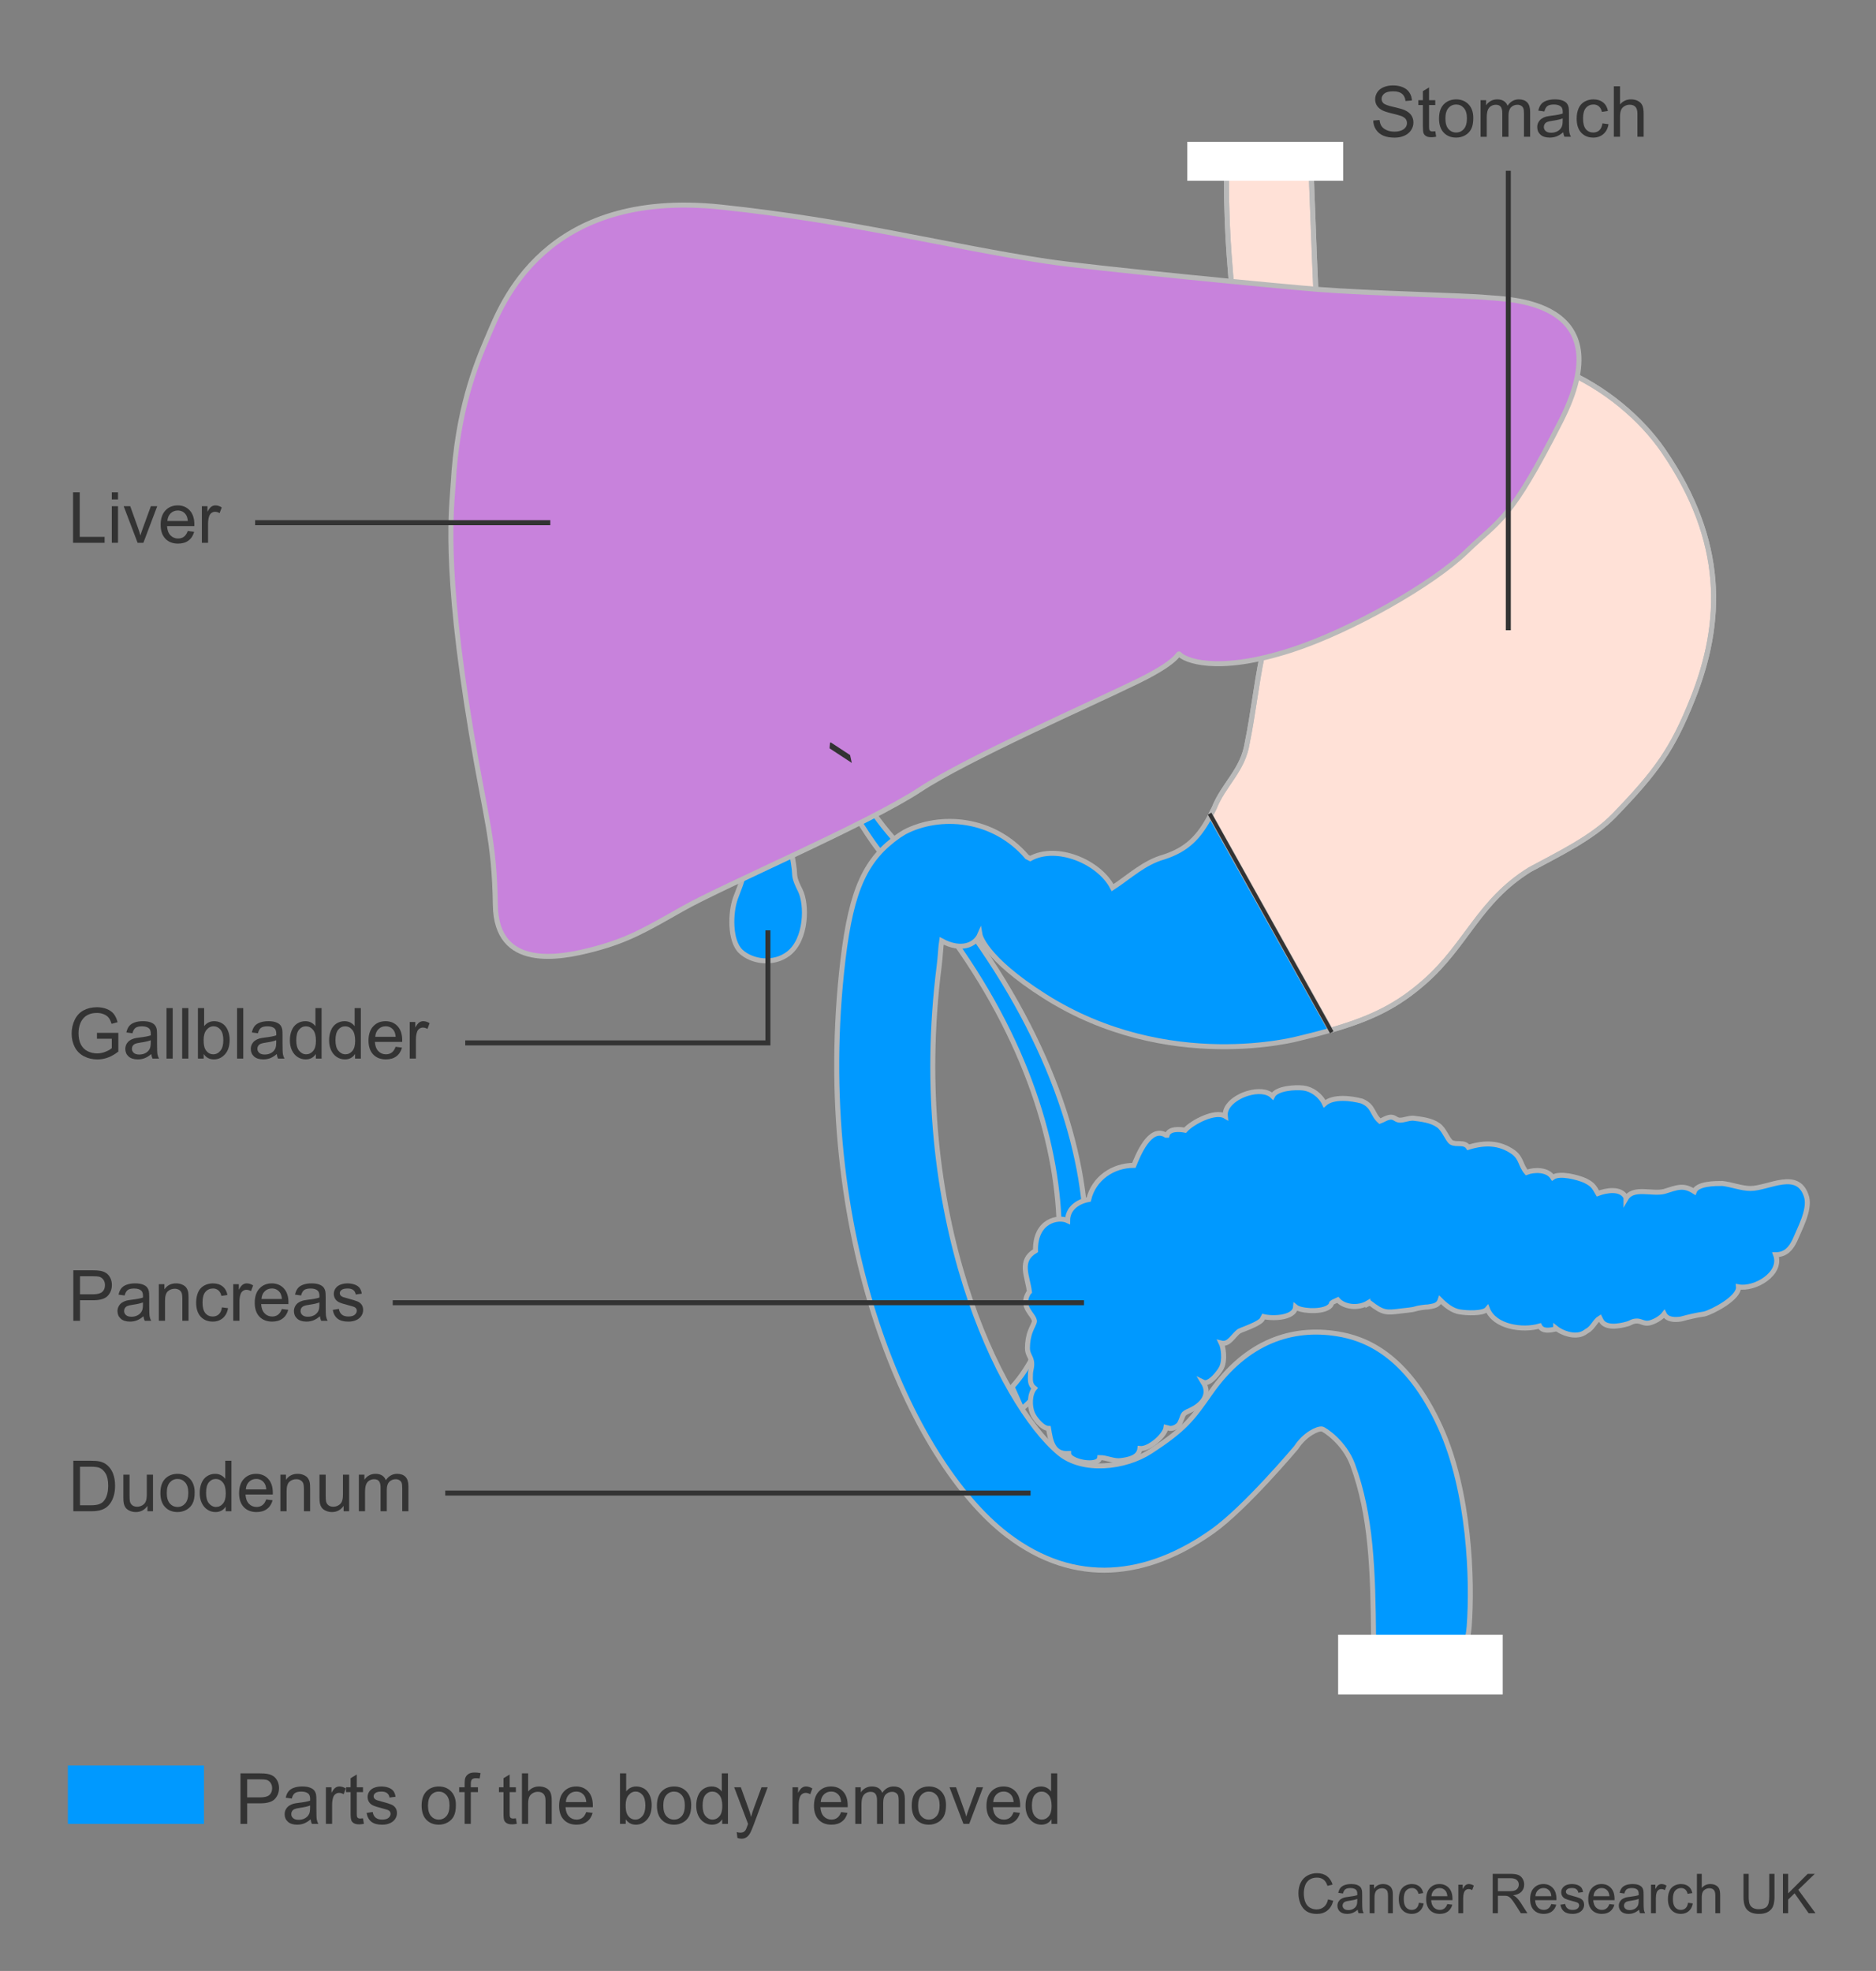 <?xml version="1.0" encoding="UTF-8"?>
<svg xmlns="http://www.w3.org/2000/svg" width="375" height="394.039" xmlns:xlink="http://www.w3.org/1999/xlink" viewBox="0 0 375 394.039">
  <rect x="0" y="0" width="375" height="394.039" fill="#808080" stroke="none"/>
  <defs>
    <style>
      .cls-1 {
        clip-path: url(#clippath);
      }

      .cls-2, .cls-3, .cls-4, .cls-5, .cls-6, .cls-7 {
        stroke-width: 0px;
      }

      .cls-2, .cls-8, .cls-9, .cls-10, .cls-11, .cls-12 {
        fill: none;
      }

      .cls-3 {
        fill: url(#radial-gradient);
      }

      .cls-13 {
        mix-blend-mode: multiply;
      }

      .cls-8 {
        stroke-width: .799px;
      }

      .cls-8, .cls-10, .cls-11 {
        stroke: #333;
      }

      .cls-14 {
        stroke: #b4b4b4;
      }

      .cls-14, .cls-6 {
        fill: #09f;
      }

      .cls-15 {
        fill: #b4dc50;
      }

      .cls-15, .cls-16, .cls-9, .cls-12 {
        stroke: #b9b9b9;
      }

      .cls-16 {
        fill: #ffe1d7;
      }

      .cls-9 {
        stroke-miterlimit: 10;
      }

      .cls-10 {
        stroke-width: 1.124px;
      }

      .cls-17 {
        isolation: isolate;
      }

      .cls-4 {
        fill: #c882dc;
      }

      .cls-5 {
        fill: #333;
      }

      .cls-7 {
        fill: #fff;
      }
    </style>
    <radialGradient id="radial-gradient" cx="296.056" cy="129.645" fx="296.056" fy="129.645" r="133.439" gradientUnits="userSpaceOnUse">
      <stop offset="0" stop-color="#fff"/>
      <stop offset=".253" stop-color="#f7e4d1"/>
      <stop offset="1" stop-color="#e8b29e"/>
    </radialGradient>
    <clipPath id="clippath">
      <path class="cls-2" d="m166.006,147.39l-.289,3.504,4.804,2.763s-1.213-5.256-1.146-5.93l-3.369-.337Z"/>
    </clipPath>
  </defs>
  <g class="cls-17">
    <g id="Layer_1" data-name="Layer 1">
      <path class="cls-14" d="m169.561,151.756c1.007,4.539,3.843,10.274,10.262,17.219,45.331,49.055,43.874,96.167,24.446,112.68l-1.942-4.37c14.57-16.029,16.514-61.683-25.58-106.042-3.675-3.873-10.932-17.431-12.7-18.44-1.34-.77-2.675-.938-3.864-.5-1.441.535-2.622,1.92-3.325,3.899-.649,1.833-.928,4.021-1.087,6.446.525,2.546,1.541,3.818,1.947,5.448.45,1.805.903,4.364,1.051,5.723.151,1.351-.148,1.504,1.207,4.213,1.356,2.708,1.356,9.786-2.407,12.648-2.928,2.223-7.229,1.654-9.487-.451-2.26-2.108-2.111-7.826-1.055-10.689,1.055-2.862,1.657-3.914,1.657-6.323s1.504-6.777,2.859-8.732c.219-.315.392-.539.536-.712.163-3.251.46-6.192,1.376-8.778,1.064-3.005,3.011-5.162,5.475-6.078,2.19-.813,4.643-.549,6.912.749.263.149.515.338.774.509-.065-.596-1.121.003-1.115-.673"/>
      <path class="cls-14" d="m361.162,239.414c-1.606-5.825-7.628-1.811-11.243-1.811-1.808,0-3.813-.803-5.621-1.003-1.403,0-5.018,0-5.621,1.606-2.209-1.406-3.413-.804-6.021,0-2.409.604-6.225-1.006-7.631,1.405v-.198c-1.004-2.011-4.015-1.408-5.618-.809-.804-1.404-1.006-1.805-2.612-2.607-1.405-.604-5.019-1.607-6.424-.604-1.005-1.605-3.614-1.605-5.222-1.004-1.202-1.405-1.002-2.809-2.609-4.015-2.809-2.008-5.821-2.008-9.03-1.003-.807-1.206-2.412-.401-3.417-1.005-.799-.6-1.402-2.609-2.608-3.413-1.403-1.002-3.413-1.202-5.019-1.404-1.003,0-1.808.402-2.61.402s-1.003-.602-1.808-.602c-.8,0-1.603.602-2.206.802-1.606-1.405-1.204-3.012-3.612-4.016-1.971-.537-5.688-1.067-7.468.53-.819-1.765-2.593-2.941-4.177-3.138-1.607-.205-5.422,0-6.222,1.605-1.048-1.049-3.046-1.109-4.938-.545-2.454.731-4.728,2.518-4.501,4.559-2.006-1.202-6.622,1.207-8.029,2.81-1.003-.2-3.212-.401-3.612,1.005h-.202c-3.209-2.009-5.618,4.017-6.423,6.021-4.216,0-8.033,2.612-9.035,6.826-2.207.401-4.216,1.806-4.216,4.217-1.839-.866-6.531-.057-6.419,6.022-3.415,2.006-1.607,5.018-1.208,8.229l-.197.202c-1.706,2.86,1.003,4.218,1.203,5.624,0,.398-.603,1.402-.804,2.004-.399,1.004-.602,2.209-.602,3.413s.602,1.605.803,2.613c.201,1.001-.201,1.805-.201,2.606,0,1.004-.202,2.01.804,2.811-1.006,1.205-1.006,3.614-.401,5.021.401,1,2.003,3.011,3.211,3.011.4,2.409.801,5.218,4.014,5.019,0,1.603,6.023,2.808,6.223.802,1.403,0,2.811.801,4.217.603,1.607-.199,3.613-.603,3.813-2.409,1.807.202,5.02-2.608,5.219-4.216l.803.202c.762.002,1.402-.371,1.87-.892,1.001-2.006.338-1.92,2.145-2.725,2.21-1.002,4.218-3.012,2.611-5.619,1.202.603,3.223-1.985,3.692-2.979.71-1.502.322-4.049-.078-4.852,1.604.402,2.409-1.606,3.612-2.41.803-.399,5.82-2.004,4.416-3.011,1.609.603,6.626.603,6.826-1.806.229.188.612.349,1.09.472,2.051.528,5.812.354,6.137-1.274.202-.2.803-.404,1.208-.604,1.203,1.407,4.016,1.81,6.022.604v.2l.397-.2c2.609,2.005,3.214,2.005,6.227,1.604.716-.094,2.207-.198,2.807-.399.604-.203,2.012-.402,2.612-.402,1.003-.2,2.007-.2,2.409-1.407,1.006,1.005,2.409,2.209,4.015,2.41,1.204.199,4.618.403,5.421-.601,1.406,3.612,7.027,4.414,10.438,3.411.604,1.204,2.209.805,3.213.604v-.202c1.005.803,2.609,1.405,3.812,1.405,1.007,0,1.608-.2,2.41-.804,1.205-.602,1.606-2.004,2.611-2.607l.199.398c.804,1.81,3.815,1.206,5.22.805.804-.201,1.005-.6,2.008-.6.804,0,1.404.6,2.409.398,1.003-.2,2.411-1.002,3.013-1.805.602,1.201,2.209,1.201,3.413,1.002,1.403-.399,3.211-.802,4.615-1.002,1.607-.403,7.027-3.213,6.826-5.422,3.212.603,8.831-2.608,7.428-6.424,2.006,0,3.011-1.205,3.814-2.81,1.006-2.41,3.012-6.022,2.41-8.63Z"/>
      <g>
        <path class="cls-2" d="m263.193,225.412c1.205-1.054,0-1.957.302-3.163.15-.451.903-2.107,1.203-2.258"/>
        <path class="cls-2" d="m265.755,225.56c-.152-.902-1.057-1.805-1.958-1.654-.151-.301-.302-.604-.453-.905"/>
        <path class="cls-2" d="m273.734,226.919c1.354-.754.601-1.507,1.203-2.56.151-.452.753-.603,1.055-1.056"/>
        <path class="cls-2" d="m279.604,226.769c-.301-1.356.454-2.56,0-3.768"/>
        <path class="cls-2" d="m287.285,230.08c.451-1.356,1.204-.754,1.956-1.506.303-.3.303-.904.603-1.356"/>
        <path class="cls-2" d="m293.758,235.047c.603-1.203.303-1.203.15-2.258-.15-.3-.45-.3-.45-.601,0-.303.45-.452.45-.752.152-1.056-.902-1.809-.45-2.562"/>
        <path class="cls-2" d="m291.952,233.692c.301-.6.751-1.203,1.506-1.203"/>
        <path class="cls-2" d="m304.753,238.512c.146-.752.599-1.205.599-1.959,0-.602-.452-.902-.452-1.506s.604-1.054,0-1.656"/>
        <path class="cls-2" d="m309.117,237.605c.752-.901.752-1.202.902-2.105.151-.603-.15-.902.603-1.205"/>
        <path class="cls-2" d="m318.603,241.974c-1.205-1.052,0-1.806.451-2.71.299-.602.149-.904.299-1.504q.153,0,.304-.154"/>
        <path class="cls-2" d="m324.021,243.028c1.056-1.506.603-2.411,1.056-3.916"/>
        <path class="cls-2" d="m341.487,241.371c.753-1.355-.902-.901-1.353-1.355-.753-.601-.152-2.105-1.356-2.105,0-.15-.148-.305-.148-.604"/>
        <path class="cls-2" d="m339.53,242.424c0-1.053.754-1.954.754-2.709"/>
        <path class="cls-2" d="m351.124,246.34c1.956-.3,1.055,2.861,2.862,2.108.299.604.45.904,1.053,1.208"/>
        <path class="cls-2" d="m342.993,252.512c2.108-.449,1.808.604,2.711,1.509.451.451.905.147,1.354.9.302.603,0,1.208.452,1.806"/>
        <path class="cls-2" d="m346.155,251.006c.454,1.207-.902,2.109,0,3.466"/>
        <path class="cls-2" d="m331.701,258.234c1.356.301.601,2.407,1.205,3.465"/>
        <path class="cls-2" d="m319.657,256.428c.751,1.054,0,2.259,0,3.312,0,.902.15,1.81,0,2.862"/>
        <path class="cls-2" d="m321.464,257.03c-.301,1.355-2.11,1.204-1.807,2.709"/>
        <path class="cls-2" d="m310.773,261.245c.149,1.057-.754,2.408.452,3.012"/>
        <path class="cls-2" d="m307.46,259.588c1.205.904.301,1.961.301,3.014-.148.602.302,1.203.151,1.955"/>
        <path class="cls-2" d="m299.18,253.719c.302.902.602,1.655.302,2.558-.152.603-.753.904-1.206,1.508-.6.901-.3,1.803-1.051,2.707"/>
        <path class="cls-2" d="m301.587,255.225c-.903.3-1.505,1.203-2.407,1.957"/>
        <path class="cls-2" d="m286.381,248.747c2.259,1.506.453,3.315.904,5.273.149.9.601,1.803.601,2.706s-.3,1.659.149,2.563"/>
        <path class="cls-2" d="m289.241,249.804c-.15.902-.904.603-1.354,1.202-.601.454-.452.903-.452,1.809"/>
        <path class="cls-2" d="m273.584,255.374c.603.755.15,1.506,0,2.411-.149.75.15,1.201.15,1.954"/>
        <path class="cls-2" d="m267.412,253.568c.299,1.053-.454,1.956-.305,3.009.15.754.452,1.657-.45,2.409"/>
        <path class="cls-2" d="m254.31,251.156c1.356.304,1.656.753,1.656,2.109,0,1.655.753,1.808,1.355,3.162.451.903.15,1.656.754,2.559.452.602.753.753,1.054,1.655"/>
        <path class="cls-2" d="m256.569,250.253c.902.753.301,1.506.149,2.259-.301,1.057.151,1.357.151,2.562"/>
        <path class="cls-2" d="m249.193,257.331c1.203.753.752,2.257,1.805,3.161.451.453.754.453,1.205.902.299.453,0,.907.753,1.207"/>
        <path class="cls-2" d="m238.349,263.204c1.959-.453,2.111,1.506,3.313,2.409.152.151.603,0,.904.3.303.15.15.603.303.753.45.454.556,1.027,1.458.877"/>
        <path class="cls-2" d="m240.006,260.042c.454.15,1.356.903,1.506,1.507,0,.449-.451.6-.451,1.053-.15,1.052.451,2.259.754,3.163"/>
        <path class="cls-2" d="m227.963,236.403c-.754-.753-.302-1.507-.302-2.41-.905-.451-1.354-.9-.905-1.805"/>
        <path class="cls-2" d="m235.793,229.93c.603-1.056-.904-1.356-1.507-1.958-.149-.151-.149-.603-.301-.905-.15-.298-.602-.448-.905-.752"/>
        <path class="cls-2" d="m237.298,227.67c.301-1.206-1.054-1.052-.302-2.258"/>
        <path class="cls-2" d="m246.631,229.178c1.356-1.057.152-2.863-.151-4.066-.15-.902-.3-.453-.6-1.205-.302-.451-.452-.905-.752-1.508"/>
        <path class="cls-2" d="m244.977,229.027c.301-.453.301-1.056.601-1.659,0,0,.453-.15.602-.302.149-.602,0-1.354,0-2.256"/>
        <path class="cls-2" d="m255.666,223.001c0-.9-.903-1.805-1.056-2.859,0-.15.452-.3.302-.601-.149-.451-.602-.451-.602-.905"/>
        <path class="cls-2" d="m221.036,242.878c-.152-.904-.152-1.507-.903-2.109-.151,0-.603.305-.905,0-.449-.299-.449-.903-.903-1.354-.147-.151-.451-.151-.451-.303"/>
        <path class="cls-2" d="m216.217,244.384c-.449-1.355-1.053-.454-1.506-.603-.601-.149-.901-.752-1.505-.603"/>
        <path class="cls-2" d="m225.853,270.581c1.656-1.657,2.41.301,3.464,1.203.601.453,1.204.303,1.656.602.451.304.451.753,1.054.904,1.958.752,7.076-2.409,5.721-4.669-.602-.75-1.504-.75-1.657-1.806-.149-1.052.603-1.806,0-3.012"/>
        <path class="cls-2" d="m237.865,269.075c2.107.754,4.621.177,6.126-1.478"/>
        <path class="cls-2" d="m227.528,267.468c.603,0,1.354.451,1.655,1.055.151.602-.15.602-.15,1.206,0,.901.602,1.201.752,2.106"/>
        <path class="cls-2" d="m227.661,276.904c1.504.148,3.312,1.053,4.366-.753.453-.753.369-2.166.218-2.767"/>
        <path class="cls-2" d="m224.048,284.132c4.216,1.356,6.022-3.61,6.022-6.774"/>
        <path class="cls-2" d="m225.4,288.501c1.959-1.661,2.261-2.26,2.261-4.821-.151,0,.149,0,0,0"/>
        <path class="cls-2" d="m231.575,283.229c.602.45,1.055,1.202,1.959,1.202"/>
        <path class="cls-2" d="m234.435,281.27c.454.305,1.945.418,2.399.267"/>
        <path class="cls-2" d="m214.261,279.613c-.151,1.206-.302,1.355-1.207,1.809-.9.45-.9.302-1.353,1.203-.302.604-.6.904-1.054,1.205-.3.302-.87.07-.87.823"/>
        <path class="cls-2" d="m214.862,282.324c-1.207-1.807-1.507,0-3.01.151"/>
        <path class="cls-2" d="m214.261,285.938c.903,1.205.15,1.205-.302,2.259-.304.605-.11.895-.261,1.495"/>
        <path class="cls-2" d="m218.025,287.594c.904.302.299,1.056.753,1.655.151.302.751.858,1.053,1.156"/>
        <path class="cls-2" d="m208.842,256.88c-.603-.452-1.204.15-1.506.753h-.15c-.451-.753-1.782-.675-1.782.228"/>
        <path class="cls-2" d="m208.519,261.347c-.305.302-.152,1.055-.305,1.204-.298.3-.6.3-.751.451-.602.602-1.205.602-1.205,1.808"/>
        <path class="cls-2" d="m208.541,267.872c-.154,1.354-.752,1.354-1.505,2.106-.603.753-.151,1.357-.603,2.259"/>
        <path class="cls-2" d="m209.143,273.14c.15,1.056-.756,1.506-1.353,2.108-.604.605-.753,1.055-.904,2.106"/>
      </g>
      <path class="cls-3" d="m253.498,32.735c-7.529.103-8.335,3.012-8.335,3.012,0,13.251.994,18.806,1.205,24.998.047,1.386-.296,21.393,6.424,26.099,3.803,2.659,7.456,4.076,8.131,8.731.409,2.84,2.251,4.249,3.599,6.72,2.222,4.291-4.348,9.487-5.982,12.621-6.77,10.248-6.872,22.086-9.222,33.581-.849,5.521-4.742,8.304-6.63,13.095-2.546,5.247-4.904,8.068-10.033,9.741-3.992,1.117-6.836,3.905-10.252,6.136-2.669-5.212-11.205-8.737-16.469-5.817l-.629-.318c-6.739-7.916-17.436-8.668-24.477-4.991l-1.132.709c-6.534,4.581-9.488,10.459-11.195,24.875-6.485,54.759,13.5,100.215,32.856,114.984,13.584,10.365,27.964,8.487,41.015-.75,6.528-4.616,16.73-16.759,16.73-16.759,1.717-2.659,4.305-3.846,5.152-3.71.463.075,4.486,2.672,6.135,7.166,3.718,10.14,4.055,20.955,4.187,34.892.051,5.323,5.549,6.572,10.826,5.868,5.274-.703,7.878-3.109,8.277-8.416.705-9.359.077-26.983-5.716-39.778-6.766-14.941-15.379-17.915-20.666-18.763-8.925-1.427-18.07,1.403-25.329,11.797-3.646,5.225-5.115,7.225-11.991,11.71-5.134,3.344-13.588,4.228-18.248.353-11.831-9.837-30.287-47.72-23.997-97.365.266-2.103.295-3.759.497-5.055h0c3.911,2.108,6.744.826,7.648-1.281,0,0,.774,4.624,12.948,12.346,24.694,15.66,50.892,8.432,50.892,8.432,12.647-3.012,18.673-5.721,25.014-11.286,8.48-7.441,10.857-16.108,21.06-22.441,5.658-3.077,12.51-6.331,16.865-10.84,8.429-8.732,11.642-13.15,15.657-23.19,6.19-15.476,6.625-31.615-5.779-49.675-8.73-12.717-29.091-25.231-49.027-16.571-4.192,1.82-7.354,5.649-9.078,9.338-.898,2.125-2.49,8.647-7.559,7.867l-1.183-1.029c-1.687-1.522-2.817-35.387-3.542-54.022,0,0-1.118-3.115-8.646-3.012Z"/>
      <path class="cls-16" d="m265.977,205.971c8.579-2.461,13.561-5.104,18.753-9.661,8.48-7.441,10.857-16.108,21.06-22.441,5.658-3.077,12.51-6.331,16.865-10.84,8.429-8.732,11.642-13.15,15.657-23.19,6.19-15.476,6.625-31.615-5.779-49.675-8.73-12.717-29.091-25.231-49.027-16.571-4.192,1.82-7.354,5.649-9.078,9.338-.898,2.125-2.49,8.647-7.559,7.867l-1.183-1.029c-1.687-1.522-2.817-35.387-3.542-54.022,0,0-1.118-3.115-8.646-3.012-7.529.103-8.335,3.012-8.335,3.012,0,13.251.994,18.806,1.205,24.998.047,1.386-.296,21.393,6.424,26.099,3.803,2.659,7.456,4.076,8.131,8.731.409,2.84,2.251,4.249,3.599,6.72,2.222,4.291-4.348,9.487-5.982,12.621-6.77,10.248-6.872,22.086-9.222,33.581-.849,5.521-4.742,8.304-6.63,13.095-.244.503-.487.982-.729,1.442"/>
      <path class="cls-14" d="m241.958,163.034c-2.294,4.335-4.666,6.787-9.304,8.299-3.992,1.117-6.836,3.905-10.252,6.136-2.669-5.212-11.205-8.737-16.469-5.817l-.629-.318c-6.739-7.916-17.436-8.668-24.477-4.991l-1.132.709c-6.534,4.581-9.488,10.459-11.195,24.875-6.485,54.759,13.5,100.215,32.856,114.984,13.584,10.365,27.964,8.487,41.015-.75,6.528-4.616,16.73-16.759,16.73-16.759,1.717-2.659,4.305-3.846,5.152-3.71.463.075,4.486,2.672,6.135,7.166,3.718,10.14,4.055,20.955,4.187,34.892.051,5.323,5.549,6.572,10.826,5.868,5.274-.703,7.878-3.109,8.277-8.416.705-9.359.077-26.983-5.716-39.778-6.766-14.941-15.379-17.915-20.666-18.763-8.925-1.427-18.07,1.403-25.329,11.797-3.646,5.225-5.115,7.225-11.991,11.71-5.134,3.344-13.588,4.228-18.248.353-11.831-9.837-30.287-47.72-23.997-97.365.266-2.103.295-3.759.497-5.055h0c3.911,2.108,6.744.826,7.648-1.281,0,0,.774,4.624,12.948,12.346,24.694,15.66,50.892,8.432,50.892,8.432,2.291-.546,4.363-1.082,6.261-1.625l-24.019-42.936Z"/>
      <rect class="cls-6" x="13.571" y="352.978" width="27.198" height="11.656"/>
      <g>
        <path class="cls-5" d="m48.072,364.635v-10.093h3.807c.67,0,1.182.032,1.535.096.496.083.911.24,1.247.472.335.232.604.557.809.975s.307.877.307,1.377c0,.858-.273,1.585-.819,2.179-.546.595-1.533.892-2.96.892h-2.589v4.104h-1.335Zm1.335-5.294h2.609c.863,0,1.476-.161,1.838-.482.362-.321.544-.773.544-1.356,0-.422-.107-.783-.32-1.084s-.495-.499-.843-.596c-.225-.06-.64-.09-1.246-.09h-2.582v3.608Z"/>
        <path class="cls-5" d="m62.089,363.732c-.459.391-.9.666-1.325.826-.425.161-.88.241-1.366.241-.804,0-1.421-.196-1.853-.589-.431-.392-.646-.894-.646-1.504,0-.358.081-.685.244-.981.163-.296.376-.533.641-.712.264-.18.561-.314.892-.406.243-.064.61-.126,1.102-.187,1-.119,1.737-.261,2.21-.427.004-.17.007-.277.007-.323,0-.505-.117-.86-.352-1.067-.316-.279-.787-.42-1.411-.42-.583,0-1.014.103-1.291.307s-.483.565-.616,1.084l-1.212-.165c.11-.519.292-.938.544-1.257.253-.318.617-.564,1.095-.736s1.03-.258,1.659-.258c.624,0,1.132.073,1.521.22.391.147.677.332.86.555s.312.504.386.843c.042.212.062.593.062,1.144v1.652c0,1.152.026,1.881.079,2.186.053.306.157.598.313.878h-1.295c-.128-.257-.211-.558-.248-.902Zm-.103-2.768c-.45.184-1.125.34-2.024.469-.51.073-.87.156-1.081.248s-.374.226-.488.402c-.115.177-.173.373-.173.589,0,.33.125.605.376.826.25.22.615.33,1.098.33.478,0,.902-.104,1.273-.313.372-.208.646-.494.819-.856.133-.28.2-.693.2-1.239v-.455Z"/>
        <path class="cls-5" d="m65.147,364.635v-7.312h1.115v1.108c.284-.519.547-.86.788-1.025.241-.166.506-.248.795-.248.418,0,.843.133,1.274.399l-.428,1.149c-.303-.179-.605-.269-.908-.269-.271,0-.515.081-.73.244-.215.163-.369.39-.461.679-.138.44-.206.922-.206,1.445v3.828h-1.239Z"/>
        <path class="cls-5" d="m72.561,363.526l.18,1.095c-.35.073-.661.11-.937.11-.45,0-.799-.071-1.047-.214-.247-.142-.422-.329-.522-.561-.102-.232-.152-.72-.152-1.464v-4.206h-.908v-.964h.908v-1.811l1.232-.744v2.555h1.246v.964h-1.246v4.275c0,.354.022.581.065.682.044.101.115.182.214.241s.239.089.423.089c.138,0,.319-.016.544-.048Z"/>
        <path class="cls-5" d="m73.277,362.452l1.226-.192c.069.491.261.867.575,1.129s.754.393,1.318.393c.569,0,.991-.116,1.267-.348.275-.232.413-.504.413-.816,0-.279-.122-.5-.365-.66-.17-.11-.592-.251-1.267-.42-.908-.229-1.539-.429-1.89-.596-.352-.168-.617-.399-.799-.695-.182-.297-.271-.623-.271-.981,0-.326.074-.628.224-.905.148-.277.352-.509.609-.692.192-.142.455-.263.788-.361s.689-.147,1.07-.147c.574,0,1.078.082,1.512.248.434.165.754.389.96.671.207.282.349.66.427,1.133l-1.212.165c-.055-.377-.214-.67-.479-.882-.264-.211-.637-.316-1.118-.316-.569,0-.976.094-1.219.282s-.365.409-.365.661c0,.161.051.306.151.434.102.133.26.243.476.331.124.046.488.151,1.095.316.877.234,1.488.426,1.835.574.346.149.618.366.815.651.197.284.296.638.296,1.06,0,.413-.12.803-.361,1.167-.241.365-.589.647-1.043.848-.454.199-.969.299-1.542.299-.95,0-1.675-.197-2.172-.592-.498-.395-.816-.98-.954-1.756Z"/>
        <path class="cls-5" d="m84.279,360.979c0-1.354.377-2.356,1.13-3.008.628-.542,1.395-.812,2.299-.812,1.006,0,1.827.329,2.465.987.638.659.957,1.569.957,2.73,0,.94-.141,1.681-.423,2.22-.282.54-.693.958-1.232,1.257-.54.298-1.128.447-1.767.447-1.023,0-1.851-.328-2.481-.984-.632-.656-.947-1.602-.947-2.837Zm1.274,0c0,.937.204,1.638.612,2.104s.923.699,1.542.699c.615,0,1.127-.234,1.535-.702.409-.469.613-1.182.613-2.142,0-.904-.205-1.589-.616-2.055s-.922-.699-1.532-.699c-.619,0-1.134.232-1.542.695-.408.464-.612,1.164-.612,2.1Z"/>
        <path class="cls-5" d="m92.878,364.635v-6.348h-1.095v-.964h1.095v-.778c0-.491.044-.855.131-1.095.119-.321.329-.581.63-.781.301-.199.722-.3,1.264-.3.349,0,.734.042,1.156.124l-.186,1.081c-.258-.046-.501-.068-.73-.068-.376,0-.643.08-.798.24-.156.161-.234.462-.234.902v.675h1.425v.964h-1.425v6.348h-1.232Z"/>
        <path class="cls-5" d="m103.123,363.526l.18,1.095c-.35.073-.661.11-.937.11-.45,0-.799-.071-1.047-.214-.247-.142-.422-.329-.522-.561-.102-.232-.152-.72-.152-1.464v-4.206h-.908v-.964h.908v-1.811l1.232-.744v2.555h1.246v.964h-1.246v4.275c0,.354.022.581.065.682.044.101.115.182.214.241s.239.089.423.089c.138,0,.319-.016.544-.048Z"/>
        <path class="cls-5" d="m104.334,364.635v-10.093h1.239v3.621c.578-.67,1.308-1.005,2.189-1.005.541,0,1.012.106,1.411.32.399.213.685.508.857.884.172.377.258.923.258,1.639v4.634h-1.239v-4.634c0-.619-.134-1.07-.402-1.353s-.648-.424-1.14-.424c-.367,0-.713.096-1.036.286-.324.19-.555.448-.692.774s-.206.775-.206,1.35v4h-1.239Z"/>
        <path class="cls-5" d="m117.181,362.28l1.28.158c-.201.748-.575,1.329-1.122,1.742-.546.413-1.243.619-2.093.619-1.069,0-1.917-.329-2.544-.987-.626-.659-.939-1.583-.939-2.771,0-1.23.316-2.185.95-2.864.633-.679,1.455-1.019,2.465-1.019.978,0,1.775.333,2.396.998.619.665.93,1.602.93,2.809,0,.074-.003.184-.007.331h-5.453c.046.803.273,1.418.682,1.845s.918.641,1.528.641c.454,0,.843-.119,1.164-.358.32-.238.575-.619.764-1.143Zm-4.068-2.004h4.082c-.055-.614-.211-1.076-.468-1.384-.395-.477-.906-.716-1.535-.716-.569,0-1.048.19-1.436.571s-.603.891-.644,1.528Z"/>
        <path class="cls-5" d="m125.079,364.635h-1.149v-10.093h1.239v3.601c.523-.656,1.19-.984,2.003-.984.45,0,.876.091,1.277.271.401.182.732.437.991.765.26.328.463.724.609,1.188.147.464.221.959.221,1.487,0,1.253-.311,2.221-.93,2.905-.619.684-1.363,1.025-2.23,1.025s-1.54-.36-2.031-1.081v.916Zm-.014-3.711c0,.877.119,1.51.358,1.9.39.638.918.957,1.583.957.542,0,1.01-.235,1.404-.706s.593-1.171.593-2.104c0-.954-.189-1.659-.568-2.113s-.837-.682-1.374-.682c-.541,0-1.01.235-1.404.706s-.592,1.15-.592,2.041Z"/>
        <path class="cls-5" d="m131.315,360.979c0-1.354.377-2.356,1.13-3.008.628-.542,1.395-.812,2.299-.812,1.006,0,1.827.329,2.465.987.638.659.957,1.569.957,2.73,0,.94-.141,1.681-.423,2.22-.282.54-.693.958-1.232,1.257-.54.298-1.128.447-1.767.447-1.023,0-1.851-.328-2.481-.984-.632-.656-.947-1.602-.947-2.837Zm1.274,0c0,.937.204,1.638.612,2.104s.923.699,1.542.699c.615,0,1.127-.234,1.535-.702.409-.469.613-1.182.613-2.142,0-.904-.205-1.589-.616-2.055s-.922-.699-1.532-.699c-.619,0-1.134.232-1.542.695-.408.464-.612,1.164-.612,2.1Z"/>
        <path class="cls-5" d="m144.362,364.635v-.923c-.464.726-1.146,1.088-2.045,1.088-.583,0-1.118-.16-1.607-.481-.488-.321-.867-.771-1.136-1.347-.269-.575-.402-1.237-.402-1.985,0-.73.121-1.393.364-1.986.243-.595.608-1.051,1.095-1.367s1.03-.475,1.632-.475c.44,0,.833.093,1.177.278.345.187.625.429.841.727v-3.621h1.232v10.093h-1.15Zm-3.917-3.648c0,.936.197,1.636.592,2.1s.86.695,1.397.695c.542,0,1.002-.222,1.381-.665.378-.442.567-1.118.567-2.027,0-1-.192-1.734-.578-2.203-.386-.468-.86-.702-1.425-.702-.551,0-1.011.225-1.381.675-.369.45-.554,1.159-.554,2.128Z"/>
        <path class="cls-5" d="m147.405,367.45l-.138-1.163c.271.073.508.11.709.11.275,0,.496-.046.661-.138s.301-.221.406-.386c.078-.124.204-.432.379-.923.022-.068.06-.17.11-.303l-2.774-7.325h1.335l1.521,4.234c.197.537.374,1.102.53,1.693.143-.569.312-1.125.51-1.666l1.562-4.262h1.239l-2.781,7.436c-.298.803-.53,1.356-.695,1.659-.221.408-.473.708-.757.898-.285.19-.625.286-1.02.286-.238,0-.505-.051-.799-.152Z"/>
        <path class="cls-5" d="m158.415,364.635v-7.312h1.115v1.108c.284-.519.547-.86.788-1.025.241-.166.506-.248.795-.248.418,0,.843.133,1.274.399l-.428,1.149c-.303-.179-.605-.269-.908-.269-.271,0-.515.081-.73.244-.215.163-.369.39-.461.679-.138.44-.206.922-.206,1.445v3.828h-1.239Z"/>
        <path class="cls-5" d="m168.128,362.28l1.28.158c-.201.748-.575,1.329-1.122,1.742-.546.413-1.243.619-2.093.619-1.069,0-1.917-.329-2.544-.987-.626-.659-.939-1.583-.939-2.771,0-1.23.316-2.185.95-2.864.633-.679,1.455-1.019,2.465-1.019.978,0,1.775.333,2.396.998.619.665.93,1.602.93,2.809,0,.074-.003.184-.007.331h-5.453c.046.803.273,1.418.682,1.845s.918.641,1.528.641c.454,0,.843-.119,1.164-.358.32-.238.575-.619.764-1.143Zm-4.068-2.004h4.082c-.055-.614-.211-1.076-.468-1.384-.395-.477-.906-.716-1.535-.716-.569,0-1.048.19-1.436.571s-.603.891-.644,1.528Z"/>
        <path class="cls-5" d="m170.965,364.635v-7.312h1.108v1.025c.229-.357.534-.646.915-.863.382-.219.815-.327,1.302-.327.541,0,.985.112,1.332.337s.591.539.733.943c.578-.854,1.331-1.28,2.258-1.28.726,0,1.283.2,1.673.603.391.401.586,1.02.586,1.855v5.019h-1.232v-4.605c0-.496-.04-.853-.121-1.071-.08-.218-.226-.394-.437-.526-.212-.133-.459-.199-.744-.199-.514,0-.94.171-1.28.513s-.51.889-.51,1.642v4.248h-1.239v-4.75c0-.551-.101-.965-.303-1.24s-.532-.412-.991-.412c-.349,0-.671.092-.968.275-.296.184-.511.451-.644.805s-.199.863-.199,1.528v3.794h-1.239Z"/>
        <path class="cls-5" d="m182.249,360.979c0-1.354.377-2.356,1.13-3.008.628-.542,1.395-.812,2.299-.812,1.006,0,1.827.329,2.464.987.638.659.957,1.569.957,2.73,0,.94-.141,1.681-.423,2.22-.282.54-.693.958-1.232,1.257-.54.298-1.128.447-1.767.447-1.023,0-1.851-.328-2.481-.984-.632-.656-.947-1.602-.947-2.837Zm1.274,0c0,.937.204,1.638.612,2.104s.923.699,1.542.699c.615,0,1.127-.234,1.535-.702.409-.469.613-1.182.613-2.142,0-.904-.205-1.589-.616-2.055s-.922-.699-1.532-.699c-.619,0-1.134.232-1.542.695-.408.464-.612,1.164-.612,2.1Z"/>
        <path class="cls-5" d="m192.583,364.635l-2.782-7.312h1.309l1.569,4.379c.17.473.326.964.469,1.473.109-.385.264-.849.461-1.391l1.625-4.461h1.273l-2.768,7.312h-1.156Z"/>
        <path class="cls-5" d="m202.607,362.28l1.28.158c-.201.748-.575,1.329-1.122,1.742-.546.413-1.243.619-2.093.619-1.069,0-1.917-.329-2.544-.987-.626-.659-.939-1.583-.939-2.771,0-1.23.316-2.185.95-2.864.633-.679,1.455-1.019,2.465-1.019.978,0,1.775.333,2.396.998.619.665.93,1.602.93,2.809,0,.074-.003.184-.007.331h-5.453c.046.803.273,1.418.682,1.845s.918.641,1.528.641c.454,0,.843-.119,1.164-.358.32-.238.575-.619.764-1.143Zm-4.068-2.004h4.082c-.055-.614-.211-1.076-.468-1.384-.395-.477-.906-.716-1.535-.716-.569,0-1.048.19-1.436.571s-.603.891-.644,1.528Z"/>
        <path class="cls-5" d="m210.187,364.635v-.923c-.464.726-1.146,1.088-2.045,1.088-.583,0-1.118-.16-1.607-.481-.488-.321-.867-.771-1.136-1.347-.269-.575-.402-1.237-.402-1.985,0-.73.121-1.393.364-1.986.243-.595.608-1.051,1.095-1.367s1.03-.475,1.632-.475c.44,0,.833.093,1.177.278.345.187.625.429.841.727v-3.621h1.232v10.093h-1.15Zm-3.917-3.648c0,.936.197,1.636.592,2.1s.86.695,1.397.695c.542,0,1.002-.222,1.381-.665.378-.442.567-1.118.567-2.027,0-1-.192-1.734-.578-2.203-.386-.468-.86-.702-1.425-.702-.551,0-1.011.225-1.381.675-.369.45-.554,1.159-.554,2.128Z"/>
      </g>
      <g>
        <path class="cls-5" d="m265.467,379.74l1.042.263c-.219.856-.611,1.509-1.179,1.958s-1.262.675-2.082.675c-.848,0-1.538-.173-2.07-.519-.531-.346-.937-.847-1.214-1.501-.277-.656-.416-1.359-.416-2.111,0-.82.156-1.535.47-2.146s.76-1.074,1.338-1.392c.578-.316,1.215-.475,1.909-.475.788,0,1.45.2,1.987.602.537.4.911.965,1.123,1.691l-1.026.242c-.183-.573-.447-.99-.795-1.252s-.784-.393-1.311-.393c-.605,0-1.111.146-1.518.436s-.691.68-.856,1.168c-.165.489-.247.993-.247,1.512,0,.67.098,1.255.293,1.754.195.5.498.873.91,1.12s.857.37,1.337.37c.584,0,1.078-.168,1.482-.504.405-.337.679-.837.822-1.499Z"/>
        <path class="cls-5" d="m271.391,381.798c-.358.304-.703.519-1.034.645-.331.125-.687.188-1.065.188-.627,0-1.108-.153-1.445-.459-.337-.307-.505-.697-.505-1.174,0-.279.063-.534.19-.766.127-.23.294-.416.5-.556s.438-.245.695-.317c.189-.05.477-.098.859-.145.78-.093,1.355-.204,1.725-.333.003-.133.005-.217.005-.253,0-.394-.091-.671-.274-.832-.246-.219-.613-.328-1.101-.328-.455,0-.79.08-1.007.239s-.377.441-.48.847l-.945-.129c.086-.405.227-.731.424-.98s.481-.44.854-.575c.373-.134.805-.201,1.295-.201.487,0,.883.058,1.188.172.304.114.527.259.671.433s.243.393.301.658c.032.164.048.461.048.891v1.289c0,.899.021,1.468.062,1.706s.122.466.244.685h-1.01c-.101-.2-.165-.436-.193-.703Zm-.08-2.16c-.352.144-.878.266-1.58.365-.396.058-.678.122-.843.193-.165.072-.292.177-.382.314-.089.138-.134.291-.134.459,0,.258.098.473.293.645s.48.258.856.258c.372,0,.703-.081.994-.244.289-.163.503-.386.639-.668.104-.219.156-.541.156-.967v-.355Z"/>
        <path class="cls-5" d="m273.786,382.501v-5.704h.871v.812c.418-.627,1.023-.94,1.814-.94.344,0,.66.062.948.186.288.123.504.285.647.485.144.201.243.439.301.715.036.179.054.492.054.939v3.508h-.967v-3.47c0-.394-.038-.688-.112-.884-.076-.195-.209-.351-.4-.467s-.416-.175-.674-.175c-.412,0-.768.131-1.066.392-.299.262-.449.758-.449,1.488v3.115h-.967Z"/>
        <path class="cls-5" d="m283.627,380.411l.951.124c-.104.655-.37,1.168-.798,1.539-.428.37-.954.556-1.577.556-.78,0-1.407-.255-1.882-.766-.475-.51-.712-1.241-.712-2.193,0-.616.102-1.155.307-1.617.203-.462.515-.809.932-1.039.417-.231.871-.347,1.361-.347.619,0,1.126.156,1.52.47.395.313.646.759.758,1.335l-.939.146c-.09-.384-.248-.672-.476-.865s-.503-.29-.825-.29c-.486,0-.882.175-1.187.523-.305.35-.456.901-.456,1.657,0,.767.146,1.323.439,1.67.294.348.678.521,1.15.521.379,0,.696-.116.95-.35.254-.232.415-.59.483-1.074Z"/>
        <path class="cls-5" d="m289.31,380.664l.999.124c-.157.583-.449,1.036-.875,1.358-.427.322-.971.483-1.633.483-.835,0-1.496-.257-1.985-.771-.488-.514-.733-1.234-.733-2.162,0-.96.248-1.704.742-2.234s1.135-.795,1.922-.795c.764,0,1.387.26,1.869.778.484.52.726,1.25.726,2.191,0,.058-.002.144-.005.258h-4.254c.035.627.213,1.107.531,1.439.318.334.716.5,1.192.5.354,0,.657-.093.907-.279.251-.187.45-.483.597-.892Zm-3.175-1.563h3.186c-.043-.479-.165-.839-.365-1.079-.308-.372-.707-.559-1.197-.559-.444,0-.817.148-1.12.446-.303.297-.47.694-.503,1.191Z"/>
        <path class="cls-5" d="m291.512,382.501v-5.704h.869v.864c.223-.404.428-.671.615-.8.188-.129.395-.193.621-.193.325,0,.656.104.993.312l-.333.896c-.236-.139-.473-.209-.709-.209-.211,0-.401.063-.569.19s-.288.304-.36.529c-.107.344-.16.72-.16,1.128v2.986h-.967Z"/>
        <path class="cls-5" d="m298.381,382.501v-7.874h3.49c.702,0,1.236.07,1.602.212s.656.392.875.75c.219.357.328.753.328,1.187,0,.559-.182,1.029-.543,1.413-.361.383-.92.626-1.676.73.275.132.485.263.629.392.304.279.592.628.864,1.048l1.37,2.143h-1.311l-1.043-1.639c-.304-.473-.555-.834-.752-1.084-.196-.251-.373-.427-.528-.527-.156-.1-.314-.17-.476-.209-.118-.025-.312-.037-.58-.037h-1.209v3.496h-1.041Zm1.041-4.398h2.24c.477,0,.849-.05,1.117-.148s.473-.256.612-.473.21-.452.21-.706c0-.372-.136-.679-.406-.919-.271-.239-.697-.359-1.281-.359h-2.492v2.605Z"/>
        <path class="cls-5" d="m310.09,380.664l.999.124c-.157.583-.449,1.036-.875,1.358-.427.322-.971.483-1.633.483-.835,0-1.496-.257-1.985-.771-.488-.514-.733-1.234-.733-2.162,0-.96.248-1.704.742-2.234s1.135-.795,1.922-.795c.764,0,1.387.26,1.869.778.484.52.726,1.25.726,2.191,0,.058-.002.144-.005.258h-4.254c.035.627.213,1.107.531,1.439.318.334.716.5,1.192.5.354,0,.657-.093.907-.279.251-.187.45-.483.597-.892Zm-3.175-1.563h3.186c-.043-.479-.165-.839-.365-1.079-.308-.372-.707-.559-1.197-.559-.444,0-.817.148-1.12.446-.303.297-.47.694-.503,1.191Z"/>
        <path class="cls-5" d="m311.916,380.798l.957-.15c.053.384.203.678.448.881.245.205.588.307,1.028.307.444,0,.773-.091.988-.271s.322-.393.322-.637c0-.218-.095-.39-.285-.516-.132-.086-.461-.194-.988-.327-.709-.179-1.2-.334-1.474-.465-.274-.131-.481-.312-.623-.542-.142-.231-.212-.486-.212-.766,0-.254.058-.489.174-.706s.275-.396.476-.54c.15-.111.355-.205.615-.282s.538-.115.835-.115c.447,0,.841.064,1.179.193.339.129.589.304.749.523.162.221.272.515.334.884l-.945.129c-.043-.294-.168-.522-.374-.688s-.497-.247-.872-.247c-.444,0-.762.073-.951.22-.189.147-.285.319-.285.516,0,.126.04.238.119.339.078.104.202.189.37.258.097.036.382.118.854.247.684.183,1.16.332,1.431.448s.482.286.637.508.231.498.231.827c0,.322-.095.626-.282.91-.188.285-.46.505-.813.661-.355.155-.756.233-1.203.233-.742,0-1.307-.154-1.695-.462s-.637-.765-.744-1.37Z"/>
        <path class="cls-5" d="m321.708,380.664l.999.124c-.157.583-.449,1.036-.875,1.358-.427.322-.971.483-1.633.483-.835,0-1.496-.257-1.985-.771-.488-.514-.733-1.234-.733-2.162,0-.96.248-1.704.742-2.234s1.135-.795,1.922-.795c.764,0,1.387.26,1.869.778.484.52.726,1.25.726,2.191,0,.058-.002.144-.005.258h-4.254c.035.627.213,1.107.531,1.439.318.334.716.5,1.192.5.354,0,.657-.093.907-.279.251-.187.45-.483.597-.892Zm-3.175-1.563h3.186c-.043-.479-.165-.839-.365-1.079-.308-.372-.707-.559-1.197-.559-.444,0-.817.148-1.12.446-.303.297-.47.694-.503,1.191Z"/>
        <path class="cls-5" d="m327.643,381.798c-.358.304-.703.519-1.034.645-.331.125-.687.188-1.065.188-.627,0-1.108-.153-1.445-.459-.337-.307-.505-.697-.505-1.174,0-.279.063-.534.19-.766.127-.23.294-.416.5-.556s.438-.245.695-.317c.189-.05.477-.098.859-.145.78-.093,1.355-.204,1.725-.333.003-.133.005-.217.005-.253,0-.394-.091-.671-.274-.832-.246-.219-.613-.328-1.101-.328-.455,0-.79.08-1.007.239s-.377.441-.48.847l-.945-.129c.086-.405.227-.731.424-.98s.481-.44.854-.575c.373-.134.805-.201,1.295-.201.487,0,.883.058,1.188.172.304.114.527.259.671.433s.243.393.301.658c.032.164.048.461.048.891v1.289c0,.899.021,1.468.062,1.706s.122.466.244.685h-1.01c-.101-.2-.165-.436-.193-.703Zm-.08-2.16c-.352.144-.878.266-1.58.365-.396.058-.678.122-.843.193-.165.072-.292.177-.382.314-.089.138-.134.291-.134.459,0,.258.098.473.293.645s.48.258.856.258c.372,0,.703-.081.994-.244.289-.163.503-.386.639-.668.104-.219.156-.541.156-.967v-.355Z"/>
        <path class="cls-5" d="m330.027,382.501v-5.704h.869v.864c.223-.404.428-.671.615-.8.188-.129.395-.193.621-.193.325,0,.656.104.993.312l-.333.896c-.236-.139-.473-.209-.709-.209-.211,0-.401.063-.569.19s-.288.304-.36.529c-.107.344-.16.72-.16,1.128v2.986h-.967Z"/>
        <path class="cls-5" d="m337.424,380.411l.951.124c-.104.655-.37,1.168-.798,1.539-.428.37-.954.556-1.577.556-.78,0-1.407-.255-1.882-.766-.475-.51-.712-1.241-.712-2.193,0-.616.102-1.155.307-1.617.203-.462.515-.809.932-1.039.417-.231.871-.347,1.361-.347.619,0,1.126.156,1.52.47.395.313.646.759.758,1.335l-.939.146c-.09-.384-.248-.672-.476-.865s-.503-.29-.825-.29c-.486,0-.882.175-1.187.523-.305.35-.456.901-.456,1.657,0,.767.146,1.323.439,1.67.294.348.678.521,1.15.521.379,0,.696-.116.95-.35.254-.232.415-.59.483-1.074Z"/>
        <path class="cls-5" d="m339.201,382.501v-7.874h.967v2.825c.451-.522,1.021-.784,1.709-.784.422,0,.789.083,1.101.25.312.166.534.396.669.69.134.293.201.719.201,1.277v3.615h-.967v-3.615c0-.482-.104-.835-.314-1.055-.209-.221-.506-.33-.889-.33-.286,0-.556.074-.809.223-.252.148-.432.35-.539.604-.107.255-.162.605-.162,1.053v3.121h-.967Z"/>
        <path class="cls-5" d="m353.666,374.627h1.042v4.55c0,.791-.09,1.419-.269,1.885s-.502.844-.97,1.136c-.467.292-1.08.438-1.839.438-.738,0-1.342-.128-1.811-.382s-.804-.622-1.004-1.104c-.201-.481-.301-1.14-.301-1.974v-4.55h1.041v4.544c0,.684.064,1.188.191,1.512s.346.574.655.75c.31.175.688.263,1.136.263.767,0,1.312-.174,1.639-.521.325-.348.488-1.016.488-2.004v-4.544Z"/>
        <path class="cls-5" d="m356.399,382.501v-7.874h1.042v3.905l3.91-3.905h1.412l-3.303,3.19,3.448,4.684h-1.375l-2.804-3.985-1.289,1.257v2.729h-1.042Z"/>
      </g>
      <rect class="cls-7" x="267.483" y="326.827" width="32.9" height="11.94"/>
    </g>
    <g id="Layer_3" data-name="Layer 3">
      <path class="cls-15" d="m166.531,149.254c.036-4.042,1.182-9.092,1.533-10.14.412-1.225-1.787-5.356-4.644-7.53-4.172-3.181-8.208-3.051-10.037-2.393-3.903,1.407-5.999.829-7.068.095-.975-.668-1.527-1.751-1.556-3.052-.014-.561.43-1.025.99-1.037.56-.014,1.024.431,1.036.99.015.658.237,1.125.675,1.427.947.647,2.853.528,5.234-.33,2.22-.8,7.487-1.246,12.118,2.08,1.802,1.296,5.387,4.667,5.866,7.746,1.437-2.048,6.188-4.479,8.919-5.436,2.73-.958,10.183-2.461,16.12-3.204l1.613-.193c6.936-.823,16.436-1.949,22.031-9.541,6.7-9.096,19.365-16.403,26.21-16.859.558-.038,1.042.385,1.08.944.036.559-.386,1.042-.945,1.079-6.271.418-18.432,7.515-24.713,16.039-6.114,8.3-16.119,9.484-23.423,10.351l-1.601.193c-5.863.732-13.022,2.543-15.359,3.472-1.774.592-7.835,3.973-9.151,6.401-.789,1.458-3.474,4.319-1.958,11.144"/>
      <path class="cls-12" d="m265.977,205.971c8.579-2.461,13.561-5.104,18.753-9.661,8.48-7.441,10.857-16.108,21.06-22.441,5.658-3.077,12.51-6.331,16.865-10.84,8.429-8.732,11.642-13.15,15.657-23.19,6.19-15.476,6.625-31.615-5.779-49.675-8.73-12.717-29.091-25.231-49.027-16.571-4.192,1.82-7.354,5.649-9.078,9.338-.898,2.125-2.49,8.647-7.559,7.867l-1.183-1.029c-1.687-1.522-2.817-35.387-3.542-54.022,0,0-1.118-3.115-8.646-3.012-7.529.103-8.335,3.012-8.335,3.012,0,13.251.994,18.806,1.205,24.998.047,1.386-.296,21.393,6.424,26.099,3.803,2.659,7.456,4.076,8.131,8.731.409,2.84,2.251,4.249,3.599,6.72,2.222,4.291-4.348,9.487-5.982,12.621-6.77,10.248-6.872,22.086-9.222,33.581-.849,5.521-4.742,8.304-6.63,13.095-.244.503-.487.982-.729,1.442"/>
      <rect class="cls-7" x="237.333" y="28.357" width="31.167" height="7.785"/>
    </g>
    <g id="Liver">
      <g class="cls-13">
        <path class="cls-4" d="m90.585,96.815c.803-14.655,4.418-23.689,7.026-29.712,2.609-6.022,11.058-29.465,46.575-25.696,26.502,2.81,45.167,7.83,65.037,10.841,8.987,1.362,46.996,5.042,54.405,5.622,10.237.802,29.512,1.202,33.526,1.606,4.015.399,27.301.199,14.854,24.692-10.291,20.25-12.046,19.474-18.871,26.098-6.826,6.623-23.21,15.866-34.931,19.675-15.459,5.018-21.481,1.803-22.283,1.003-.803-.804,1.001.603-8.434,5.22-9.434,4.615-34.125,15.457-43.556,21.681-10.498,6.923-39.155,19.108-47.579,23.89-7.425,4.216-10.838,6.223-17.665,8.03-6.827,1.805-19.475,4.214-19.674-8.833-.2-13.052-1.913-17.089-4.819-34.53-5.621-33.726-3.861-45.103-3.613-49.586Z"/>
      </g>
      <path class="cls-9" d="m90.585,96.815c.803-14.655,4.418-23.689,7.026-29.712,2.609-6.022,11.058-29.465,46.575-25.696,26.502,2.81,45.167,7.83,65.037,10.841,8.987,1.362,46.996,5.042,54.405,5.622,10.237.802,29.512,1.202,33.526,1.606,4.015.399,27.301.199,14.854,24.692-10.291,20.25-12.046,19.474-18.871,26.098-6.826,6.623-23.21,15.866-34.931,19.675-15.459,5.018-21.481,1.803-22.283,1.003-.803-.804,1.001.603-8.434,5.22-9.434,4.615-34.125,15.457-43.556,21.681-10.498,6.923-39.155,19.108-47.579,23.89-7.425,4.216-10.838,6.223-17.665,8.03-6.827,1.805-19.475,4.214-19.674-8.833-.2-13.052-1.913-17.089-4.819-34.53-5.621-33.726-3.861-45.103-3.613-49.586Z"/>
    </g>
    <g id="Labels">
      <g>
        <path class="cls-5" d="m274.496,24.101l1.261-.109c.06.505.198.919.416,1.242.218.324.557.585,1.016.785.459.199.976.3,1.549.3.51,0,.959-.076,1.35-.228.39-.151.681-.359.871-.623s.285-.552.285-.864c0-.316-.092-.593-.275-.829s-.486-.436-.908-.596c-.271-.105-.87-.27-1.797-.492-.928-.223-1.577-.433-1.948-.63-.482-.253-.842-.566-1.078-.94s-.354-.793-.354-1.256c0-.51.145-.986.434-1.429.289-.443.712-.779,1.268-1.009.555-.229,1.172-.345,1.852-.345.748,0,1.408.121,1.979.362.571.24,1.011.595,1.318,1.063.308.468.473.998.496,1.59l-1.281.097c-.068-.638-.302-1.12-.698-1.445-.397-.326-.983-.489-1.76-.489-.808,0-1.396.148-1.766.444s-.554.652-.554,1.07c0,.362.13.661.392.896.258.233.929.474,2.014.719,1.086.246,1.831.46,2.234.644.588.271,1.021.614,1.302,1.029.279.416.42.895.42,1.436,0,.537-.154,1.043-.462,1.519-.308.475-.749.845-1.325,1.108s-1.225.396-1.944.396c-.914,0-1.679-.133-2.297-.399-.617-.266-1.102-.666-1.452-1.201-.352-.534-.536-1.14-.555-1.814Z"/>
        <path class="cls-5" d="m286.903,26.235l.179,1.095c-.349.073-.661.11-.937.11-.45,0-.799-.071-1.046-.214-.248-.142-.423-.329-.523-.561-.102-.232-.151-.72-.151-1.464v-4.206h-.909v-.964h.909v-1.811l1.232-.744v2.555h1.246v.964h-1.246v4.275c0,.354.021.581.065.682.043.101.114.182.213.241s.24.089.424.089c.138,0,.318-.016.544-.048Z"/>
        <path class="cls-5" d="m287.653,23.688c0-1.354.376-2.356,1.129-3.008.629-.542,1.396-.812,2.3-.812,1.005,0,1.826.329,2.464.987.638.659.957,1.569.957,2.73,0,.94-.141,1.681-.423,2.22-.282.54-.693.958-1.232,1.257-.54.298-1.128.447-1.766.447-1.024,0-1.852-.328-2.482-.984s-.946-1.602-.946-2.837Zm1.273,0c0,.937.204,1.638.612,2.104.409.466.923.699,1.543.699.614,0,1.126-.234,1.534-.702.409-.469.613-1.182.613-2.142,0-.904-.205-1.589-.616-2.055s-.921-.699-1.531-.699c-.62,0-1.134.232-1.543.695-.408.464-.612,1.164-.612,2.1Z"/>
        <path class="cls-5" d="m295.956,27.344v-7.312h1.108v1.025c.229-.357.534-.646.915-.863.382-.219.815-.327,1.302-.327.541,0,.985.112,1.332.337s.591.539.733.943c.578-.854,1.331-1.28,2.258-1.28.726,0,1.283.2,1.673.603.391.401.586,1.02.586,1.855v5.019h-1.232v-4.605c0-.496-.04-.853-.121-1.071-.08-.218-.226-.394-.437-.526-.212-.133-.459-.199-.744-.199-.514,0-.94.171-1.28.513s-.51.889-.51,1.642v4.248h-1.239v-4.75c0-.551-.101-.965-.303-1.24s-.532-.412-.991-.412c-.349,0-.671.092-.968.275-.296.184-.511.451-.644.805s-.199.863-.199,1.528v3.794h-1.239Z"/>
        <path class="cls-5" d="m312.472,26.441c-.459.391-.9.666-1.325.826-.425.161-.88.241-1.366.241-.804,0-1.421-.196-1.853-.589-.431-.392-.646-.894-.646-1.504,0-.358.081-.685.244-.981.163-.296.376-.533.641-.712.264-.18.561-.314.892-.406.243-.064.61-.126,1.102-.187,1-.119,1.737-.261,2.21-.427.004-.17.007-.277.007-.323,0-.505-.117-.86-.352-1.067-.316-.279-.787-.42-1.411-.42-.583,0-1.014.103-1.291.307s-.483.565-.616,1.084l-1.212-.165c.11-.519.292-.938.544-1.257.253-.318.617-.564,1.095-.736s1.03-.258,1.659-.258c.624,0,1.132.073,1.521.22.391.147.677.332.86.555s.312.504.386.843c.042.212.062.593.062,1.144v1.652c0,1.152.026,1.881.079,2.186.053.306.157.598.313.878h-1.295c-.128-.257-.211-.558-.248-.902Zm-.103-2.768c-.45.184-1.125.34-2.024.469-.51.073-.87.156-1.081.248s-.374.226-.488.402c-.115.177-.173.373-.173.589,0,.33.125.605.376.826.25.22.615.33,1.098.33.478,0,.902-.104,1.273-.313.372-.208.646-.494.819-.856.133-.28.2-.693.2-1.239v-.455Z"/>
        <path class="cls-5" d="m320.313,24.666l1.219.158c-.133.84-.474,1.497-1.022,1.973-.548.475-1.222.712-2.021.712-1.001,0-1.805-.327-2.413-.98-.608-.654-.912-1.592-.912-2.812,0-.79.131-1.48.393-2.072.262-.593.659-1.036,1.194-1.333.535-.296,1.116-.443,1.745-.443.794,0,1.443.2,1.948.603.505.401.829.972.971,1.71l-1.204.187c-.115-.491-.318-.86-.609-1.108-.292-.248-.644-.372-1.057-.372-.625,0-1.132.224-1.521.671-.391.448-.586,1.156-.586,2.124,0,.982.188,1.696.564,2.142.377.445.868.668,1.474.668.486,0,.893-.149,1.219-.447.326-.299.532-.758.619-1.377Z"/>
        <path class="cls-5" d="m322.594,27.344v-10.093h1.239v3.621c.578-.67,1.308-1.005,2.189-1.005.541,0,1.012.106,1.411.32.399.213.685.508.857.884.172.377.258.923.258,1.639v4.634h-1.239v-4.634c0-.619-.134-1.07-.402-1.353s-.648-.424-1.14-.424c-.367,0-.713.096-1.036.286-.324.19-.555.448-.692.774s-.206.775-.206,1.35v4h-1.239Z"/>
      </g>
      <line class="cls-11" x1="301.5" y1="34.142" x2="301.5" y2="126"/>
      <g>
        <path class="cls-5" d="m14.604,108.517v-10.093h1.335v8.901h4.971v1.191h-6.307Z"/>
        <path class="cls-5" d="m22.349,99.849v-1.425h1.239v1.425h-1.239Zm0,8.668v-7.312h1.239v7.312h-1.239Z"/>
        <path class="cls-5" d="m27.505,108.517l-2.781-7.312h1.308l1.569,4.379c.17.473.326.964.468,1.473.11-.385.264-.849.461-1.391l1.625-4.461h1.273l-2.768,7.312h-1.157Z"/>
        <path class="cls-5" d="m37.53,106.162l1.281.158c-.202.748-.576,1.329-1.123,1.742-.546.413-1.244.619-2.093.619-1.069,0-1.917-.329-2.544-.987-.626-.659-.939-1.583-.939-2.771,0-1.23.316-2.185.95-2.864.633-.679,1.455-1.019,2.465-1.019.978,0,1.776.333,2.396.998s.929,1.602.929,2.809c0,.074-.002.184-.007.331h-5.453c.046.803.273,1.418.682,1.845s.918.641,1.528.641c.455,0,.842-.119,1.164-.358.321-.238.576-.619.764-1.143Zm-4.069-2.004h4.083c-.055-.614-.211-1.076-.468-1.384-.395-.477-.907-.716-1.536-.716-.569,0-1.047.19-1.436.571-.388.381-.602.891-.644,1.528Z"/>
        <path class="cls-5" d="m40.353,108.517v-7.312h1.116v1.108c.284-.519.547-.86.788-1.025.241-.166.506-.248.795-.248.418,0,.842.133,1.274.399l-.427,1.149c-.303-.179-.606-.269-.909-.269-.271,0-.514.081-.73.244s-.37.39-.461.679c-.138.44-.207.922-.207,1.445v3.828h-1.239Z"/>
      </g>
      <g>
        <path class="cls-5" d="m19.381,207.677v-1.184l4.275-.007v3.745c-.656.523-1.333.917-2.031,1.181s-1.414.396-2.148.396c-.992,0-1.892-.212-2.702-.637-.811-.425-1.422-1.038-1.835-1.842-.413-.803-.62-1.7-.62-2.691,0-.982.205-1.899.616-2.751.411-.852,1.001-1.483,1.773-1.896.771-.413,1.659-.62,2.664-.62.73,0,1.39.119,1.979.355s1.052.565,1.387.987c.335.423.59.974.764,1.652l-1.205.331c-.151-.515-.34-.918-.564-1.212-.225-.294-.546-.529-.964-.706-.418-.177-.881-.265-1.391-.265-.61,0-1.138.093-1.583.278-.445.187-.804.431-1.077.733-.273.303-.485.636-.637.998-.257.625-.385,1.302-.385,2.031,0,.899.155,1.652.465,2.259.31.605.761,1.056,1.353,1.349.592.294,1.221.44,1.887.44.578,0,1.143-.11,1.693-.333s.969-.461,1.253-.713v-1.88h-2.968Z"/>
        <path class="cls-5" d="m30.239,210.733c-.459.391-.901.666-1.325.826-.425.161-.88.241-1.367.241-.803,0-1.421-.196-1.852-.589-.432-.392-.647-.894-.647-1.504,0-.358.082-.685.245-.981.163-.296.376-.533.64-.712.264-.18.561-.314.892-.406.243-.064.61-.126,1.102-.187,1-.119,1.737-.261,2.21-.427.005-.17.007-.277.007-.323,0-.505-.117-.86-.351-1.067-.316-.279-.787-.42-1.411-.42-.583,0-1.013.103-1.291.307s-.483.565-.616,1.084l-1.212-.165c.11-.519.292-.938.544-1.257.252-.318.618-.564,1.095-.736.478-.172,1.03-.258,1.659-.258.625,0,1.131.073,1.521.22.39.147.677.332.861.555s.312.504.386.843c.041.212.062.593.062,1.144v1.652c0,1.152.026,1.881.079,2.186.053.306.157.598.313.878h-1.294c-.128-.257-.211-.558-.248-.902Zm-.104-2.768c-.45.184-1.125.34-2.024.469-.51.073-.87.156-1.081.248s-.374.226-.489.402-.172.373-.172.589c0,.33.125.605.375.826.25.22.616.33,1.098.33.478,0,.902-.104,1.273-.313.372-.208.645-.494.819-.856.133-.28.2-.693.2-1.239v-.455Z"/>
        <path class="cls-5" d="m33.282,211.636v-10.093h1.239v10.093h-1.239Z"/>
        <path class="cls-5" d="m36.415,211.636v-10.093h1.239v10.093h-1.239Z"/>
        <path class="cls-5" d="m40.717,211.636h-1.15v-10.093h1.239v3.601c.523-.656,1.191-.984,2.003-.984.45,0,.875.091,1.277.271.401.182.732.437.991.765s.462.724.609,1.188.221.959.221,1.487c0,1.253-.31,2.221-.93,2.905-.62.684-1.363,1.025-2.23,1.025s-1.54-.36-2.031-1.081v.916Zm-.014-3.711c0,.877.119,1.51.358,1.9.39.638.918.957,1.583.957.542,0,1.01-.235,1.404-.706.395-.471.592-1.171.592-2.104,0-.954-.189-1.659-.568-2.113-.379-.454-.836-.682-1.374-.682-.542,0-1.01.235-1.405.706-.395.471-.592,1.15-.592,2.041Z"/>
        <path class="cls-5" d="m47.389,211.636v-10.093h1.239v10.093h-1.239Z"/>
        <path class="cls-5" d="m55.32,210.733c-.459.391-.901.666-1.325.826-.425.161-.88.241-1.367.241-.803,0-1.421-.196-1.852-.589-.432-.392-.647-.894-.647-1.504,0-.358.082-.685.245-.981.163-.296.376-.533.64-.712.264-.18.561-.314.892-.406.243-.064.61-.126,1.102-.187,1-.119,1.737-.261,2.21-.427.005-.17.007-.277.007-.323,0-.505-.117-.86-.351-1.067-.316-.279-.787-.42-1.411-.42-.583,0-1.013.103-1.291.307s-.483.565-.616,1.084l-1.212-.165c.11-.519.292-.938.544-1.257.252-.318.618-.564,1.095-.736.478-.172,1.03-.258,1.659-.258.625,0,1.131.073,1.521.22.39.147.677.332.861.555s.312.504.386.843c.041.212.062.593.062,1.144v1.652c0,1.152.026,1.881.079,2.186.053.306.157.598.313.878h-1.294c-.128-.257-.211-.558-.248-.902Zm-.104-2.768c-.45.184-1.125.34-2.024.469-.51.073-.87.156-1.081.248s-.374.226-.489.402-.172.373-.172.589c0,.33.125.605.375.826.25.22.616.33,1.098.33.478,0,.902-.104,1.273-.313.372-.208.645-.494.819-.856.133-.28.2-.693.2-1.239v-.455Z"/>
        <path class="cls-5" d="m63.134,211.636v-.923c-.463.726-1.145,1.088-2.044,1.088-.583,0-1.119-.16-1.608-.481s-.867-.771-1.136-1.347c-.269-.575-.403-1.237-.403-1.985,0-.73.122-1.393.365-1.986.243-.595.608-1.051,1.095-1.367s1.03-.475,1.632-.475c.44,0,.833.093,1.177.278.344.187.624.429.84.727v-3.621h1.232v10.093h-1.15Zm-3.917-3.648c0,.936.197,1.636.592,2.1s.861.695,1.397.695c.542,0,1.002-.222,1.38-.665.379-.442.568-1.118.568-2.027,0-1-.193-1.734-.579-2.203-.385-.468-.86-.702-1.425-.702-.551,0-1.011.225-1.38.675-.37.45-.554,1.159-.554,2.128Z"/>
        <path class="cls-5" d="m70.976,211.636v-.923c-.463.726-1.145,1.088-2.044,1.088-.583,0-1.119-.16-1.608-.481s-.867-.771-1.136-1.347c-.269-.575-.403-1.237-.403-1.985,0-.73.122-1.393.365-1.986.243-.595.608-1.051,1.095-1.367s1.03-.475,1.632-.475c.44,0,.833.093,1.177.278.344.187.624.429.84.727v-3.621h1.232v10.093h-1.15Zm-3.917-3.648c0,.936.197,1.636.592,2.1s.861.695,1.397.695c.542,0,1.002-.222,1.38-.665.379-.442.568-1.118.568-2.027,0-1-.193-1.734-.579-2.203-.385-.468-.86-.702-1.425-.702-.551,0-1.011.225-1.38.675-.37.45-.554,1.159-.554,2.128Z"/>
        <path class="cls-5" d="m79.079,209.281l1.281.158c-.202.748-.576,1.329-1.123,1.742-.546.413-1.244.619-2.093.619-1.069,0-1.917-.329-2.544-.987-.626-.659-.939-1.583-.939-2.771,0-1.23.316-2.185.95-2.864.633-.679,1.455-1.019,2.465-1.019.978,0,1.776.333,2.396.998s.929,1.602.929,2.809c0,.074-.002.184-.007.331h-5.453c.046.803.273,1.418.682,1.845s.918.641,1.528.641c.455,0,.842-.119,1.164-.358.321-.238.576-.619.764-1.143Zm-4.069-2.004h4.083c-.055-.614-.211-1.076-.468-1.384-.395-.477-.907-.716-1.536-.716-.569,0-1.047.19-1.436.571-.388.381-.602.891-.644,1.528Z"/>
        <path class="cls-5" d="m81.902,211.636v-7.312h1.116v1.108c.284-.519.547-.86.788-1.025.241-.166.506-.248.795-.248.418,0,.842.133,1.274.399l-.427,1.149c-.303-.179-.606-.269-.909-.269-.271,0-.514.081-.73.244s-.37.39-.461.679c-.138.44-.207.922-.207,1.445v3.828h-1.239Z"/>
      </g>
      <line class="cls-11" x1="153.5" y1="186" x2="153.5" y2="209"/>
      <line class="cls-11" x1="92.999" y1="208.5" x2="153" y2="208.5"/>
      <line class="cls-8" x1="241.795" y1="162.665" x2="266.207" y2="206.382"/>
      <g class="cls-1">
        <line class="cls-10" x1="165.717" y1="148.866" x2="171.143" y2="152.427"/>
      </g>
      <line class="cls-11" x1="50.999" y1="104.5" x2="110.001" y2="104.5"/>
      <g>
        <path class="cls-5" d="m14.659,264.055v-10.093h3.807c.67,0,1.182.032,1.535.096.496.083.911.24,1.247.472.335.232.604.557.809.975s.307.877.307,1.377c0,.858-.273,1.585-.819,2.179-.546.595-1.533.892-2.96.892h-2.589v4.104h-1.335Zm1.335-5.294h2.609c.863,0,1.476-.161,1.838-.482.362-.321.544-.773.544-1.356,0-.422-.107-.783-.32-1.084s-.495-.499-.843-.596c-.225-.06-.64-.09-1.246-.09h-2.582v3.608Z"/>
        <path class="cls-5" d="m28.676,263.152c-.459.391-.901.666-1.325.826-.425.161-.88.241-1.367.241-.803,0-1.421-.196-1.852-.589-.432-.392-.647-.894-.647-1.504,0-.358.082-.685.245-.981.163-.296.376-.533.64-.712.264-.18.561-.314.892-.406.243-.064.61-.126,1.102-.187,1-.119,1.737-.261,2.21-.427.005-.17.007-.277.007-.323,0-.505-.117-.86-.351-1.067-.316-.279-.787-.42-1.411-.42-.583,0-1.013.103-1.291.307s-.483.565-.616,1.084l-1.212-.165c.11-.519.292-.938.544-1.257.252-.318.618-.564,1.095-.736.478-.172,1.03-.258,1.659-.258.625,0,1.131.073,1.521.22.39.147.677.332.861.555s.312.504.386.843c.041.212.062.593.062,1.144v1.652c0,1.152.026,1.881.079,2.186.053.306.157.598.313.878h-1.294c-.128-.257-.211-.558-.248-.902Zm-.104-2.768c-.45.184-1.125.34-2.024.469-.51.073-.87.156-1.081.248s-.374.226-.489.402-.172.373-.172.589c0,.33.125.605.375.826.25.22.616.33,1.098.33.478,0,.902-.104,1.273-.313.372-.208.645-.494.819-.856.133-.28.2-.693.2-1.239v-.455Z"/>
        <path class="cls-5" d="m31.747,264.055v-7.312h1.115v1.039c.537-.803,1.312-1.204,2.327-1.204.44,0,.845.079,1.215.237s.646.366.83.623.312.562.386.916c.046.229.069.631.069,1.204v4.496h-1.239v-4.447c0-.505-.048-.883-.145-1.133-.097-.25-.268-.45-.513-.599-.246-.149-.534-.224-.864-.224-.528,0-.983.167-1.367.502s-.575.971-.575,1.907v3.993h-1.239Z"/>
        <path class="cls-5" d="m44.359,261.377l1.218.158c-.133.84-.474,1.497-1.022,1.973-.549.475-1.222.712-2.021.712-1,0-1.805-.327-2.413-.98-.608-.654-.912-1.592-.912-2.812,0-.79.131-1.48.393-2.072.262-.593.66-1.036,1.194-1.333.535-.296,1.116-.443,1.745-.443.794,0,1.444.2,1.949.603.505.401.828.972.971,1.71l-1.205.187c-.115-.491-.318-.86-.609-1.108s-.644-.372-1.057-.372c-.624,0-1.131.224-1.521.671-.39.448-.585,1.156-.585,2.124,0,.982.188,1.696.565,2.142.376.445.867.668,1.473.668.486,0,.893-.149,1.219-.447.326-.299.532-.758.62-1.377Z"/>
        <path class="cls-5" d="m46.625,264.055v-7.312h1.116v1.108c.284-.519.547-.86.788-1.025.241-.166.506-.248.795-.248.418,0,.842.133,1.274.399l-.427,1.149c-.303-.179-.606-.269-.909-.269-.271,0-.514.081-.73.244s-.37.39-.461.679c-.138.44-.207.922-.207,1.445v3.828h-1.239Z"/>
        <path class="cls-5" d="m56.339,261.7l1.281.158c-.202.748-.576,1.329-1.123,1.742-.546.413-1.244.619-2.093.619-1.069,0-1.917-.329-2.544-.987-.626-.659-.939-1.583-.939-2.771,0-1.23.316-2.185.95-2.864.633-.679,1.455-1.019,2.465-1.019.978,0,1.776.333,2.396.998s.929,1.602.929,2.809c0,.074-.002.184-.007.331h-5.453c.046.803.273,1.418.682,1.845s.918.641,1.528.641c.455,0,.842-.119,1.164-.358.321-.238.576-.619.764-1.143Zm-4.069-2.004h4.083c-.055-.614-.211-1.076-.468-1.384-.395-.477-.907-.716-1.536-.716-.569,0-1.047.19-1.436.571-.388.381-.602.891-.644,1.528Z"/>
        <path class="cls-5" d="m63.947,263.152c-.459.391-.901.666-1.325.826-.425.161-.88.241-1.367.241-.803,0-1.421-.196-1.852-.589-.432-.392-.647-.894-.647-1.504,0-.358.082-.685.245-.981.163-.296.376-.533.64-.712.264-.18.561-.314.892-.406.243-.064.61-.126,1.102-.187,1-.119,1.737-.261,2.21-.427.005-.17.007-.277.007-.323,0-.505-.117-.86-.351-1.067-.316-.279-.787-.42-1.411-.42-.583,0-1.013.103-1.291.307s-.483.565-.616,1.084l-1.212-.165c.11-.519.292-.938.544-1.257.252-.318.618-.564,1.095-.736.478-.172,1.03-.258,1.659-.258.625,0,1.131.073,1.521.22.39.147.677.332.861.555s.312.504.386.843c.041.212.062.593.062,1.144v1.652c0,1.152.026,1.881.079,2.186.053.306.157.598.313.878h-1.294c-.128-.257-.211-.558-.248-.902Zm-.104-2.768c-.45.184-1.125.34-2.024.469-.51.073-.87.156-1.081.248s-.374.226-.489.402-.172.373-.172.589c0,.33.125.605.375.826.25.22.616.33,1.098.33.478,0,.902-.104,1.273-.313.372-.208.645-.494.819-.856.133-.28.2-.693.2-1.239v-.455Z"/>
        <path class="cls-5" d="m66.521,261.872l1.226-.192c.069.491.26.867.575,1.129s.754.393,1.319.393c.569,0,.991-.116,1.267-.348.275-.232.413-.504.413-.816,0-.279-.122-.5-.365-.66-.17-.11-.592-.251-1.267-.42-.909-.229-1.539-.429-1.89-.596-.351-.168-.618-.399-.799-.695-.181-.297-.272-.623-.272-.981,0-.326.075-.628.224-.905.149-.277.352-.509.609-.692.193-.142.456-.263.789-.361.333-.099.689-.147,1.07-.147.574,0,1.078.082,1.511.248.434.165.754.389.96.671s.349.66.427,1.133l-1.211.165c-.055-.377-.215-.67-.479-.882-.264-.211-.637-.316-1.119-.316-.569,0-.976.094-1.219.282s-.365.409-.365.661c0,.161.05.306.151.434.101.133.259.243.475.331.124.046.489.151,1.095.316.876.234,1.488.426,1.834.574.347.149.619.366.816.651.197.284.296.638.296,1.06,0,.413-.12.803-.361,1.167-.241.365-.588.647-1.043.848-.454.199-.968.299-1.542.299-.95,0-1.674-.197-2.172-.592s-.816-.98-.954-1.756Z"/>
      </g>
      <line class="cls-11" x1="216.686" y1="260.445" x2="78.503" y2="260.445"/>
      <g>
        <path class="cls-5" d="m14.659,302.131v-10.093h3.477c.785,0,1.384.048,1.797.145.579.133,1.072.374,1.48.723.532.45.931,1.024,1.194,1.725.264.7.396,1.5.396,2.399,0,.767-.089,1.445-.269,2.038-.179.592-.409,1.082-.688,1.47s-.586.693-.919.916c-.333.223-.734.391-1.205.506-.47.114-1.011.172-1.621.172h-3.642Zm1.335-1.191h2.155c.666,0,1.188-.062,1.566-.186.379-.124.681-.298.905-.523.317-.316.563-.742.74-1.277.177-.534.265-1.183.265-1.944,0-1.056-.173-1.867-.52-2.434-.346-.567-.768-.947-1.263-1.14-.358-.138-.934-.207-1.728-.207h-2.121v7.711Z"/>
        <path class="cls-5" d="m29.475,302.131v-1.074c-.569.826-1.342,1.239-2.32,1.239-.431,0-.834-.082-1.208-.248-.374-.165-.652-.372-.833-.623-.182-.25-.309-.556-.382-.919-.05-.243-.076-.629-.076-1.156v-4.53h1.239v4.055c0,.647.025,1.084.076,1.309.078.326.243.582.496.768s.565.278.937.278.721-.095,1.046-.285c.326-.19.557-.45.692-.778s.203-.804.203-1.429v-3.917h1.239v7.312h-1.108Z"/>
        <path class="cls-5" d="m32.063,298.475c0-1.354.376-2.356,1.129-3.008.629-.542,1.396-.812,2.3-.812,1.005,0,1.827.329,2.464.987.638.659.957,1.569.957,2.73,0,.94-.141,1.681-.423,2.22-.282.54-.693.958-1.232,1.257-.539.298-1.128.447-1.766.447-1.024,0-1.851-.328-2.482-.984-.631-.656-.947-1.602-.947-2.837Zm1.273,0c0,.937.204,1.638.613,2.104s.923.699,1.542.699c.615,0,1.126-.234,1.535-.702.408-.469.613-1.182.613-2.142,0-.904-.206-1.589-.616-2.055-.411-.466-.921-.699-1.532-.699-.62,0-1.134.232-1.542.695-.409.464-.613,1.164-.613,2.1Z"/>
        <path class="cls-5" d="m45.11,302.131v-.923c-.463.726-1.145,1.088-2.044,1.088-.583,0-1.119-.16-1.608-.481s-.867-.771-1.136-1.347c-.269-.575-.403-1.237-.403-1.985,0-.73.122-1.393.365-1.986.243-.595.608-1.051,1.095-1.367s1.03-.475,1.632-.475c.44,0,.833.093,1.177.278.344.187.624.429.84.727v-3.621h1.232v10.093h-1.15Zm-3.917-3.648c0,.936.197,1.636.592,2.1s.861.695,1.397.695c.542,0,1.002-.222,1.38-.665.379-.442.568-1.118.568-2.027,0-1-.193-1.734-.579-2.203-.385-.468-.86-.702-1.425-.702-.551,0-1.011.225-1.38.675-.37.45-.554,1.159-.554,2.128Z"/>
        <path class="cls-5" d="m53.213,299.776l1.281.158c-.202.748-.576,1.329-1.123,1.742-.546.413-1.244.619-2.093.619-1.069,0-1.917-.329-2.544-.987-.626-.659-.939-1.583-.939-2.771,0-1.23.316-2.185.95-2.864.633-.679,1.455-1.019,2.465-1.019.978,0,1.776.333,2.396.998s.929,1.602.929,2.809c0,.074-.002.184-.007.331h-5.453c.046.803.273,1.418.682,1.845s.918.641,1.528.641c.455,0,.842-.119,1.164-.358.321-.238.576-.619.764-1.143Zm-4.069-2.004h4.083c-.055-.614-.211-1.076-.468-1.384-.395-.477-.907-.716-1.536-.716-.569,0-1.047.19-1.436.571-.388.381-.602.891-.644,1.528Z"/>
        <path class="cls-5" d="m56.05,302.131v-7.312h1.115v1.039c.537-.803,1.312-1.204,2.327-1.204.44,0,.845.079,1.215.237s.646.366.83.623.312.562.386.916c.046.229.069.631.069,1.204v4.496h-1.239v-4.447c0-.505-.048-.883-.145-1.133-.097-.25-.268-.45-.513-.599-.246-.149-.534-.224-.864-.224-.528,0-.983.167-1.367.502s-.575.971-.575,1.907v3.993h-1.239Z"/>
        <path class="cls-5" d="m68.683,302.131v-1.074c-.569.826-1.342,1.239-2.32,1.239-.431,0-.834-.082-1.208-.248-.374-.165-.652-.372-.833-.623-.182-.25-.309-.556-.382-.919-.05-.243-.076-.629-.076-1.156v-4.53h1.239v4.055c0,.647.025,1.084.076,1.309.078.326.243.582.496.768s.565.278.937.278.721-.095,1.046-.285c.326-.19.557-.45.692-.778s.203-.804.203-1.429v-3.917h1.239v7.312h-1.108Z"/>
        <path class="cls-5" d="m71.733,302.131v-7.312h1.108v1.025c.229-.357.535-.646.916-.863.381-.219.814-.327,1.301-.327.542,0,.985.112,1.332.337s.591.539.733.943c.578-.854,1.331-1.28,2.258-1.28.725,0,1.283.2,1.673.603.39.401.585,1.02.585,1.855v5.019h-1.232v-4.605c0-.496-.041-.853-.121-1.071-.081-.218-.226-.394-.438-.526-.211-.133-.459-.199-.743-.199-.514,0-.941.171-1.281.513s-.509.889-.509,1.642v4.248h-1.239v-4.75c0-.551-.101-.965-.303-1.24s-.532-.412-.991-.412c-.349,0-.671.092-.967.275-.296.184-.511.451-.644.805-.133.354-.199.863-.199,1.528v3.794h-1.239Z"/>
      </g>
      <line class="cls-11" x1="89.003" y1="298.5" x2="206" y2="298.5"/>
    </g>
  </g>
</svg>